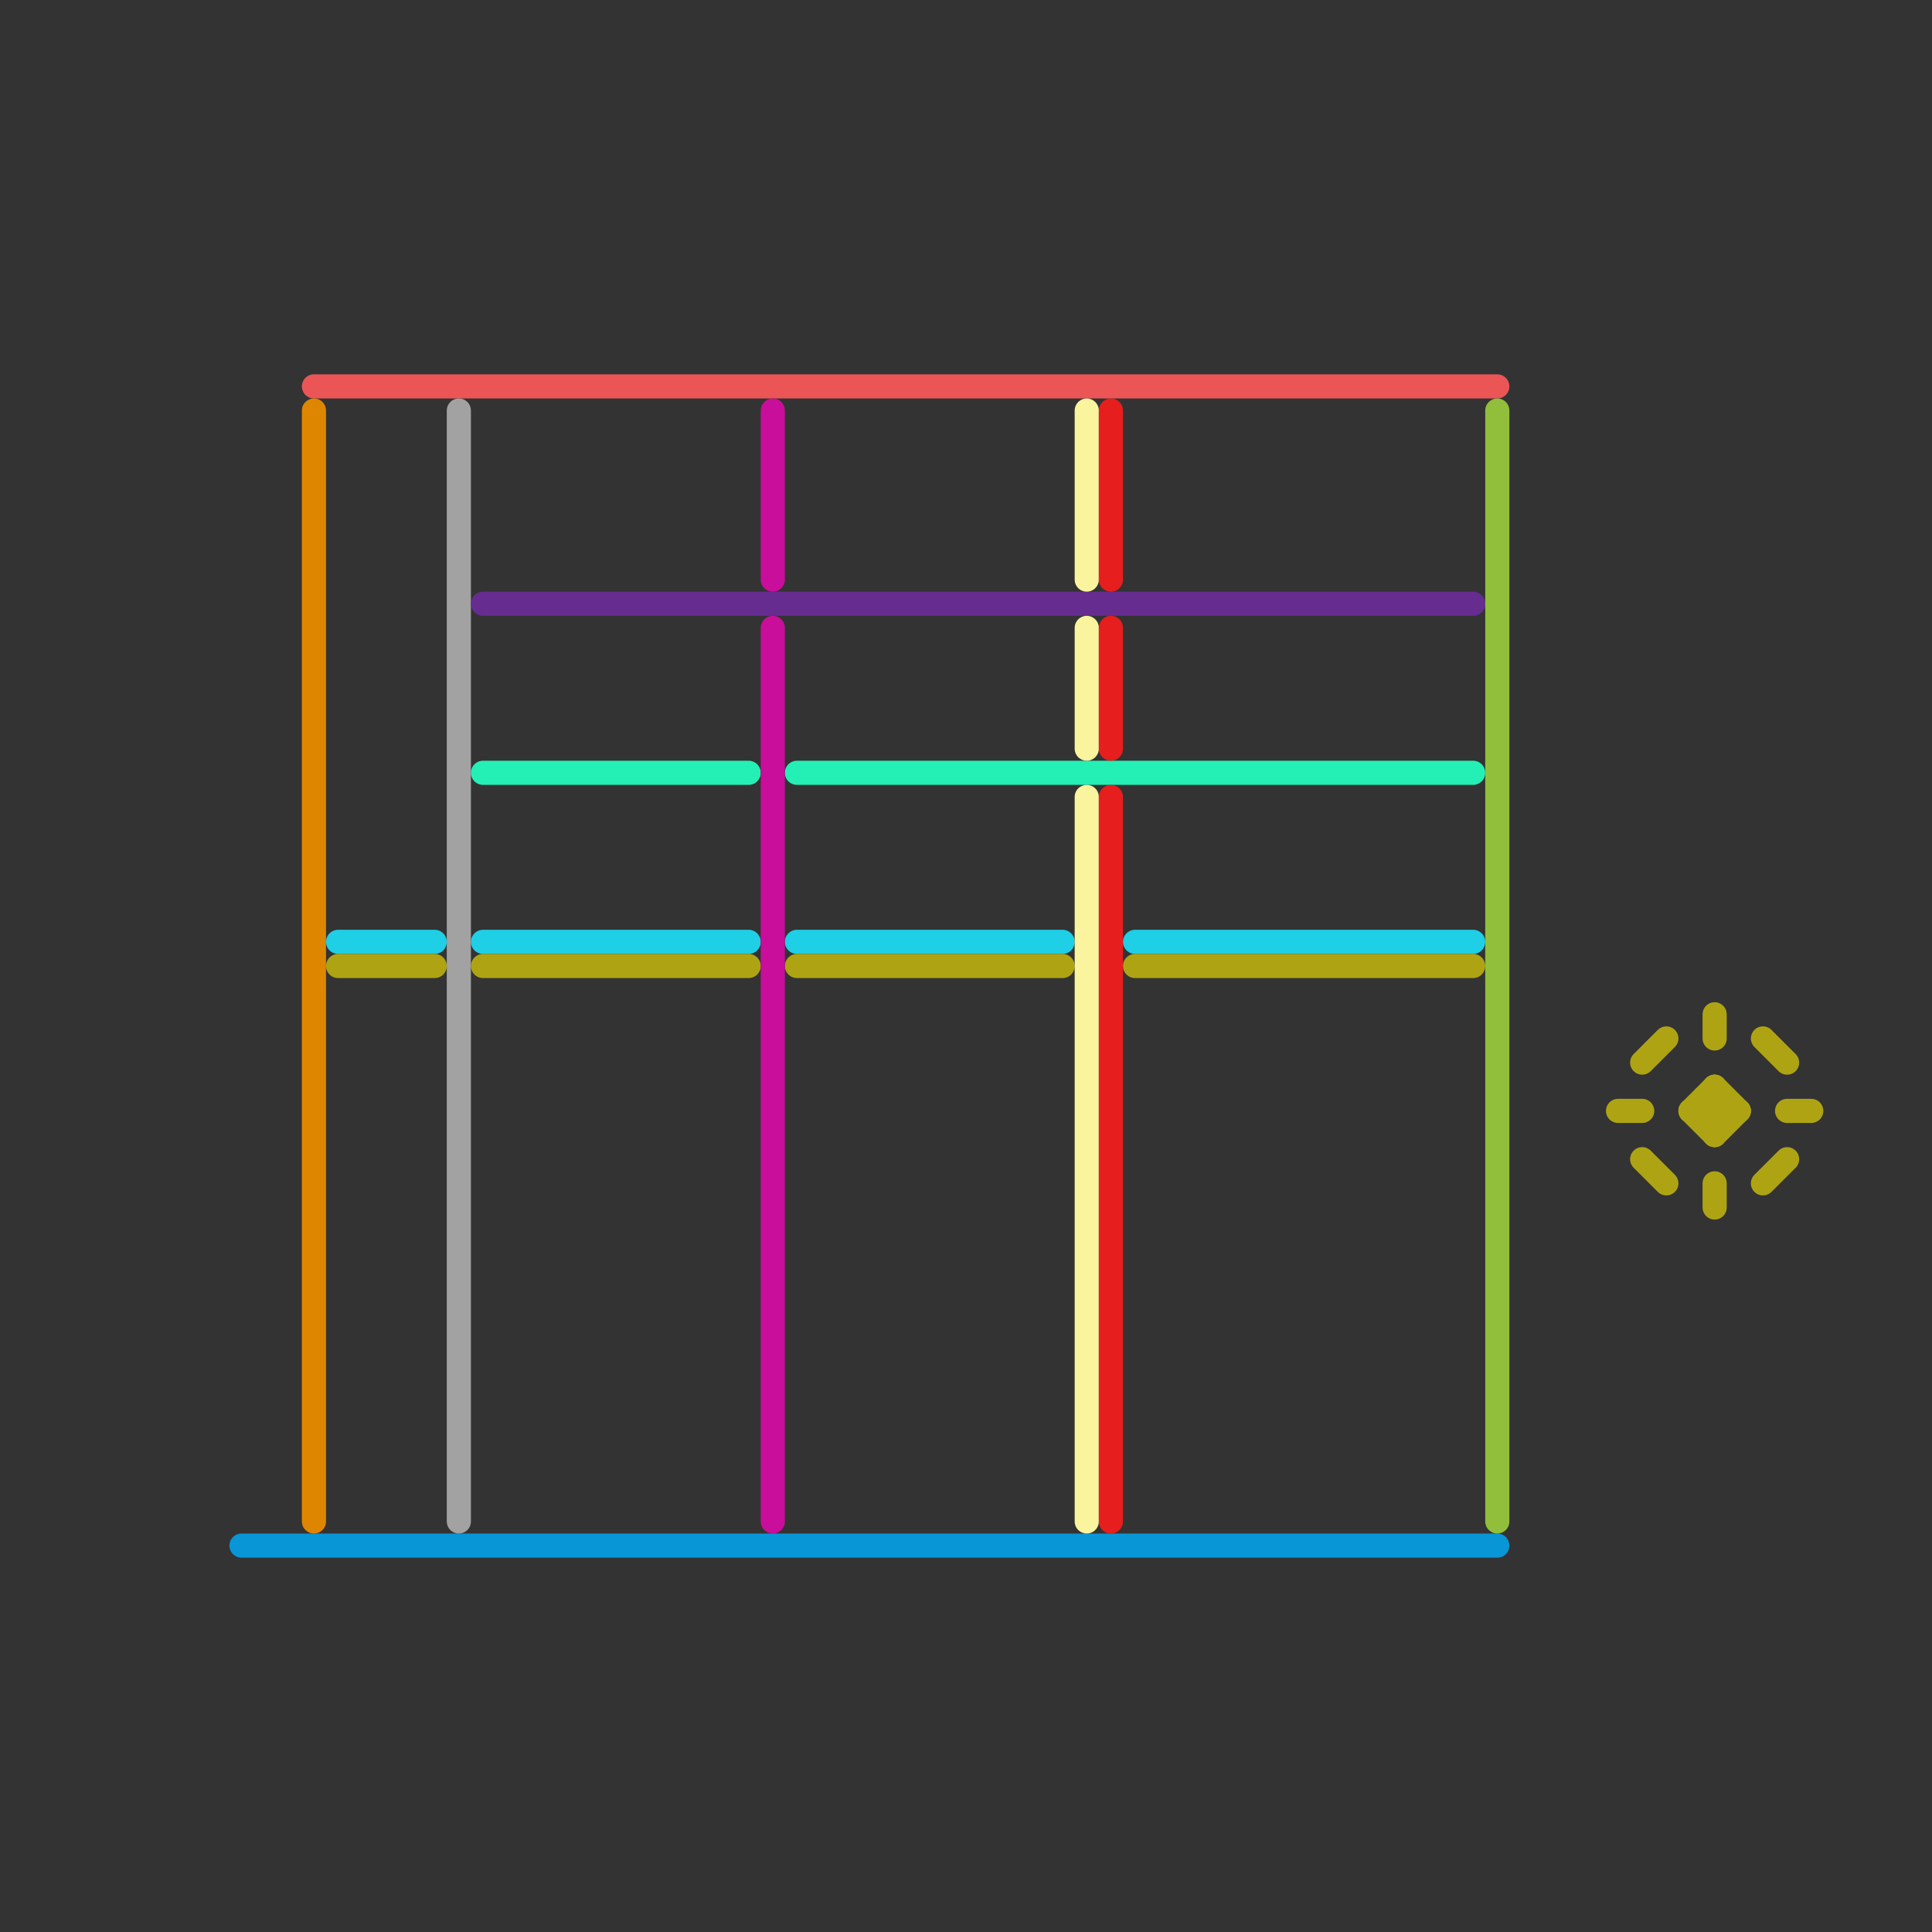 
<svg version="1.1" xmlns="http://www.w3.org/2000/svg" viewBox="0 0 80 80">
<rect x="0" y="0" width="80" height="80" fill="#333333" stroke="none"/>
<style>text { font: 1px Helvetica; font-weight: 600; white-space: pre; dominant-baseline: central; } line { stroke-width: 1; fill: none; stroke-linecap: round; stroke-linejoin: round; } .c0 { stroke: #0896d7 } .c1 { stroke: #ec5555 } .c2 { stroke: #df8600 } .c3 { stroke: #1ecfe6 } .c4 { stroke: #aea413 } .c5 { stroke: #a2a2a2 } .c6 { stroke: #662c90 } .c7 { stroke: #24f0b6 } .c8 { stroke: #c80e9a } .c9 { stroke: #faf49e } .c10 { stroke: #e61e1e } .c11 { stroke: #91bf3b }</style><defs><g id="wm-xf"><circle r="1.2" fill="#000"/><circle r="0.9" fill="#fff"/><circle r="0.6" fill="#000"/><circle r="0.3" fill="#fff"/></g><g id="wm"><circle r="0.6" fill="#000"/><circle r="0.3" fill="#fff"/></g></defs><line class="c0" x1="10" y1="64" x2="62" y2="64"/><line class="c1" x1="13" y1="16" x2="62" y2="16"/><line class="c2" x1="13" y1="17" x2="13" y2="63"/><line class="c3" x1="14" y1="39" x2="18" y2="39"/><line class="c3" x1="33" y1="39" x2="44" y2="39"/><line class="c3" x1="20" y1="39" x2="31" y2="39"/><line class="c3" x1="47" y1="39" x2="61" y2="39"/><line class="c4" x1="14" y1="40" x2="18" y2="40"/><line class="c4" x1="68" y1="44" x2="69" y2="43"/><line class="c4" x1="67" y1="46" x2="68" y2="46"/><line class="c4" x1="68" y1="48" x2="69" y2="49"/><line class="c4" x1="70" y1="46" x2="72" y2="46"/><line class="c4" x1="73" y1="43" x2="74" y2="44"/><line class="c4" x1="70" y1="46" x2="71" y2="45"/><line class="c4" x1="71" y1="47" x2="72" y2="46"/><line class="c4" x1="71" y1="45" x2="71" y2="47"/><line class="c4" x1="71" y1="42" x2="71" y2="43"/><line class="c4" x1="47" y1="40" x2="61" y2="40"/><line class="c4" x1="20" y1="40" x2="31" y2="40"/><line class="c4" x1="73" y1="49" x2="74" y2="48"/><line class="c4" x1="74" y1="46" x2="75" y2="46"/><line class="c4" x1="70" y1="46" x2="71" y2="47"/><line class="c4" x1="71" y1="49" x2="71" y2="50"/><line class="c4" x1="71" y1="45" x2="72" y2="46"/><line class="c4" x1="33" y1="40" x2="44" y2="40"/><line class="c5" x1="19" y1="17" x2="19" y2="63"/><line class="c6" x1="20" y1="25" x2="61" y2="25"/><line class="c7" x1="33" y1="32" x2="61" y2="32"/><line class="c7" x1="20" y1="32" x2="31" y2="32"/><line class="c8" x1="32" y1="17" x2="32" y2="24"/><line class="c8" x1="32" y1="26" x2="32" y2="63"/><line class="c9" x1="45" y1="33" x2="45" y2="63"/><line class="c9" x1="45" y1="17" x2="45" y2="24"/><line class="c9" x1="45" y1="26" x2="45" y2="31"/><line class="c10" x1="46" y1="17" x2="46" y2="24"/><line class="c10" x1="46" y1="33" x2="46" y2="63"/><line class="c10" x1="46" y1="26" x2="46" y2="31"/><line class="c11" x1="62" y1="17" x2="62" y2="63"/>
</svg>
